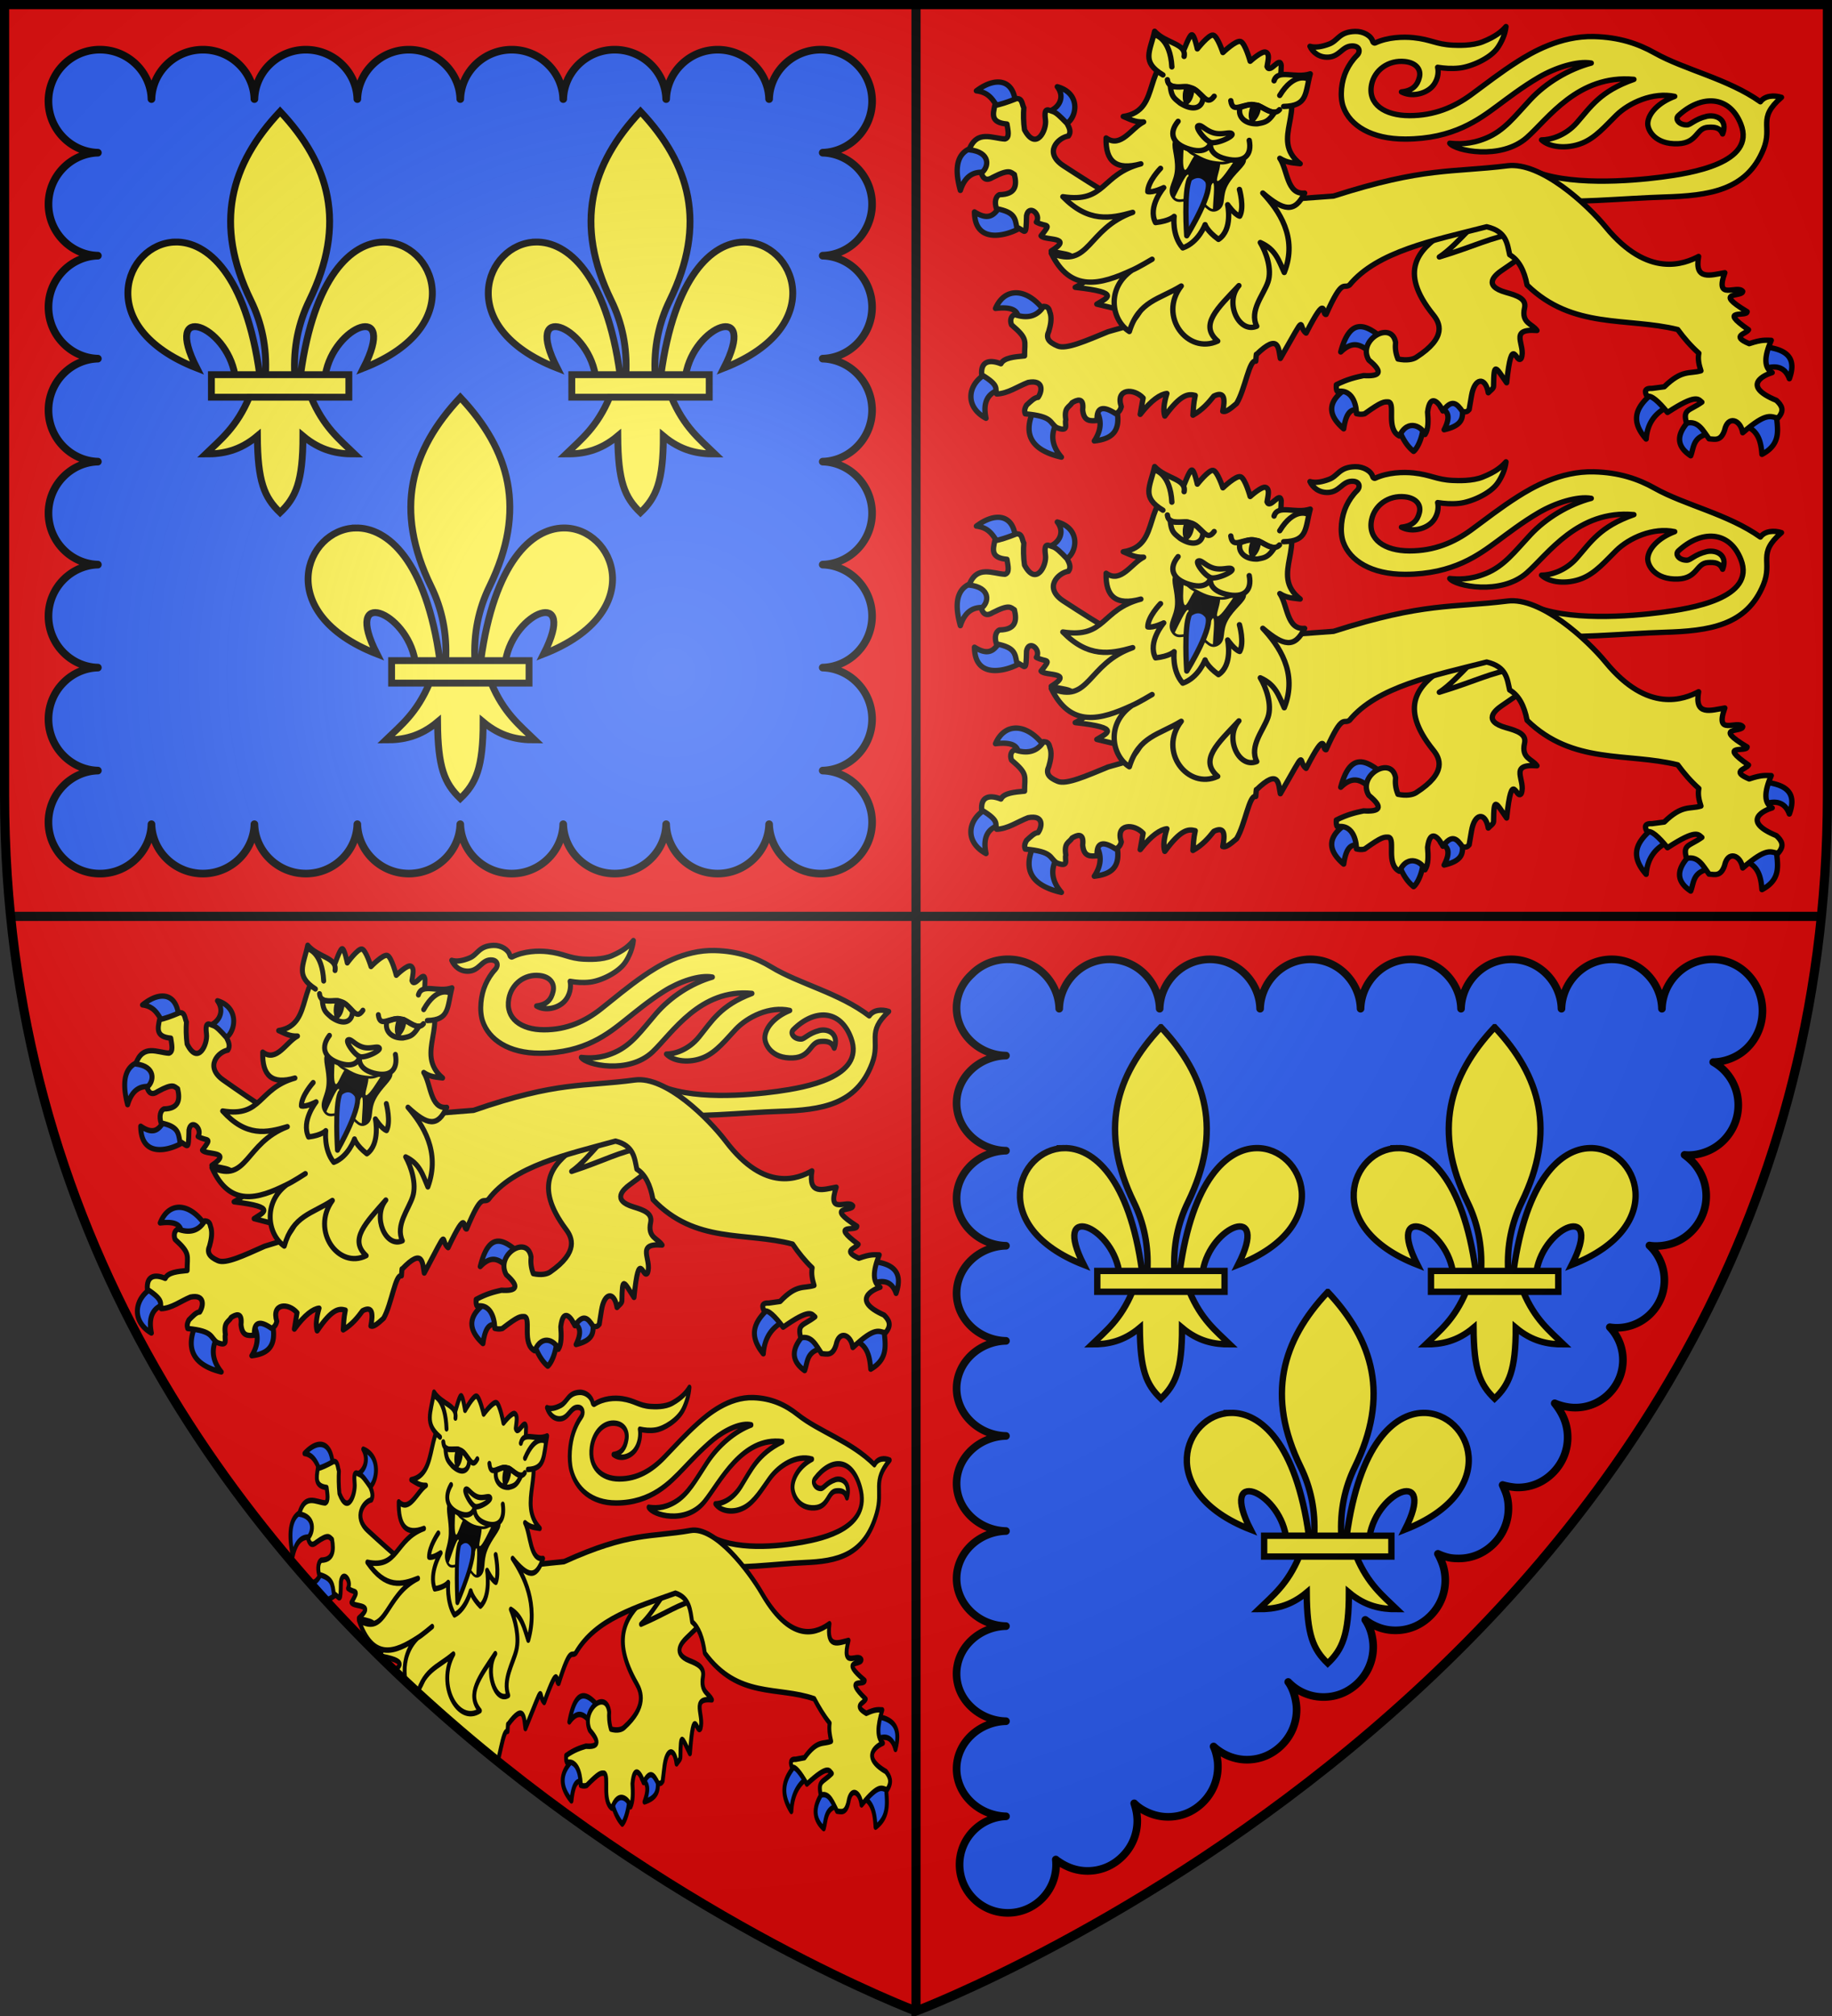 <svg xmlns="http://www.w3.org/2000/svg" xmlns:xlink="http://www.w3.org/1999/xlink" width="600" height="660"><rect width="100%" height="100%" fill="#333333" stroke="none"/><clipPath id="a"><path d="M300 658.397S1.5 545.98 1.5 260.277V1.5h597v258.778c0 285.7-298.5 398.12-298.5 398.12z"/></clipPath><radialGradient id="g" cx="-80" cy="-80.05" r="405" gradientUnits="userSpaceOnUse"><stop offset="0" stop-color="#fff" stop-opacity=".31"/><stop offset=".19" stop-color="#fff" stop-opacity=".25"/><stop offset=".6" stop-color="#6b6b6b" stop-opacity=".125"/><stop offset="1" stop-opacity=".125"/></radialGradient><path fill="#2b5df2" fill-rule="evenodd" d="M1.5 1.5v258.777c0 13.635.684 26.871 1.979 39.723H300V1.5zM300 300v358.397S570.686 556.449 596.522 300z"/><path fill="#e20909" d="M300 1.5V300l296.522-.002a396 396 0 0 0 1.978-39.72V1.5zm0 298.5H3.479C29.313 556.45 300 658.397 300 658.397z"/><g clip-path="url(#a)"><g id="b" stroke-width=".982"><g stroke="#000" stroke-linecap="round" stroke-linejoin="round" stroke-width="1.718"><path fill="#2b5df2" stroke-width="1.751" d="M326.648 26.858c-2 .06-4.366 1.01-6.867 2.88 4.944.587 5.801 4.073 7.86 6.604 4.124-.988 5.365-1.259 4.914-2.48-.251-4.725-2.573-7.102-5.907-7.004m19.621 1.532c2.847 3.694.146 7.416-3.199 8.153.232 1.426 5.335 7.03 5.32 4.318 3.975-1.034 6.388-10.112-2.12-12.471m-25.588 19.578a4.2 4.2 0 0 0-.995.075c-5.54 1.076-7.642 5.472-5.16 14.29 1.615-5.024 4.697-6.426 8.6-5.803 3.66.584 2.305-8.332-2.445-8.562m8.293 18.093c-.658-.04-1.13.343-1.224 1.281-1.8 2.205-3.246 5.421-8.601 2.036.089 11.797 12.751 6.975 15.588 4.816-.15-4.103-3.791-8.016-5.763-8.133zM577.9 113.55c-.327 2.446-1.411 5.033 0 7.156 3.7-1.191 6.659-.671 8.134 3.28 2.705-7.331-1.57-9.697-8.134-10.436m-36.411 14.953c-4.907 4.082-8.264 8.54-2.357 15.235.384-5.152 2.936-8.646 7.374-10.698zm40.212 6.452c-5.104-3.981-7.427.69-10.034 4.476 4.322 1.625 5.068 5.35 5.397 9.32 6.858-3.643 4.897-8.872 4.637-13.796m-27.974 2.237c-4.447 4.45-5.269 8.54 0 12.028 1.133-2.908.62-6.517 6.69-7.323-.854-3.488-2.123-6.396-6.69-4.705m-221.11-41.326c-2.731.054-5.142 1.752-6.578 5.11 5.865-.674 7.35.93 7.494 3.233 3.815 4.642 6.101.47 8.646-2.21-2.963-4.142-6.468-6.194-9.562-6.133m-9.07 26.184c-6.494 3.141-8.057 10.885-.619 14.894-1.125-5.268.573-8.247 4.548-9.383.792-3.337-.557-5.146-3.928-5.511m42.106 11.69c-2.833-2.682-5.99-6.92-6.746.386 1.827 2.994 2.065 6.32-.514 10.237 5.232-.612 9.074-2.672 7.26-10.622m-26.973.24c-3.87 8.132-1.008 13.407 8.94 15.68-3.562-4.147-3.458-7.989-1.302-11.66-2.311-2.066-3.527-7.53-7.638-4.02m106.727-27.043c-2.49.053-4.678 2.229-6.307 8.294 4.374-4.236 6.968-1.868 9.676.079-.332-.167 4.728-3.438 3.762-4.767-2.498-2.045-4.933-3.652-7.13-3.606m-2.877 19.334c-.397.034-.823.256-1.28.724-6.724 4.393-6.492 8.865-1.182 13.393 1.031-7.056 3.485-6.473 5.913-6.03.623.71-.672-8.322-3.45-8.087m34.602 4.843c-2.457.04-6.332 1.814-5.028 2.507 1.897 1.01 3.208 2.51.86 7.075 7.577-1.728 5.735-5.208 6.02-8.293.088-.964-.735-1.306-1.852-1.289m-15.221 6.012c-2.374-.04-4.682.794-3.89 3.038 1.697 4.664 3.688 6.581 4.945 7.61.963-.734 2.818-3.774 3.225-8.446.532-1.249-1.907-2.162-4.28-2.202"/><path fill="#fcef3c" stroke-width="1.751" d="m376.136 102.278 7.301-25.855-4.535-5.041c-9.257-3.415-19.346-9.794-30.531-17.055-6.807-4.419-1.777-9.299 1.549-9.805.94-1.268.378-2.584-.443-4.082-2.256-2.357-3.569-3.595-4.646-3.93-1.35-.382-3.058-1.856-2.433 2.748.481 3.254-3.02 10.423-6.859 3.24-.368-2.496-.398-5.221-.221-7.192-.636-1.186-.468-3.206-2.434-3.013-3.126 1.24-5.427 1.951-7.08 2.252-.645 2.957-1.339 5.587 3.983 6.058.317 2.076.993 4.446-.664 4.899-4.007-.16-9.182-3.14-11.726 3.529 7.201.756 6.549 5.774 3.983 7.61q.995 3.175 3.76 1.413c5.605-2.868 5.839-1.616 7.08-.923.916 3.682.371 6.512-4.867 6.603-1.244.504-1.755 2.423-.995 4.578 6.013 1.154 6.074 3.152 6.637 6.072 2.89 1.203 3.036 3.57 3.208-3.773.748-3.902 4.916-.387 3.208 2.1 3.263 1.789 5.23-.063 1.548 4.485 1.061 1.647 11.015.19 3.319 4.974 3.427 1.242 11.56.546 4.093 6.276 1.695 1.75 13.902.544 3.76 5.623 15.787 1.753 9.968 3.637 7.08 5.503l10.399 2.5zM502.438 79.568l-14.08-18.286-2.816 4.645c.096 3.211-4.808 5.615-13.219 10.587-7.392 5.158-14.647 12.036-2.894 26.581 2.085 2.58 4.661 7.32-5.632 13.913-1.074.689-3.135 1.104-5.944.53-.876-2.165-.941-3.873-.782-5.454-1.338-7.38-12.704-.707-8.761 5.802 5.001 4.11 3.48 5.39-1.72 5.076-2.63.57-5.27 1.156-8.918 2.988-.045.883-.053 1.726.313 2.182 5.683-.875 6.299 5.802 6.258 7.292.763.147 1.492.33 2.66.06 5.795-4.155 6.383-3.966 7.912-3.897 2.294.75-1.02 8.804 3.507 11.157 2.856-6.05 7.685-2.756 8.376-.484 1.161-1.737 1.092-4.485.854-7.373.838-6.46 3.758-3.003 5.006-.339 2.94-3.968 4.505-2.615 6.468.235 1.399.148 1.548-.071 2.136-.705l.782-4.572c1.015-5.928 4.55-6.27 5.485-.911.747-.837 1.72-1.332 1.732-2.172.113-8.23.611-6.322 4.28-1.113 1.772-16.868 3.185-5.568 4.773-7.99 1.742-4.26-4.487-9.844 5.162-9.118-1.55-2.28-5.204-2.364-4.067-7.371.69-3.039-2.409-4.063-6.101-5.104-7.795-2.198-3.46-5.746-1.408-7.155l6.731-4.623z"/><path fill="#fcef3c" stroke-width="1.751" d="M485.62 13.676c-3.433 1.385-8.226 1.183-9.887 1.106-5.327-.247-7.084-1.848-12.777-2.446-3.41-.358-8.449-.193-12.582 1.729-.317.147-.713-.185-.785-.477-.466-1.881-3.11-3.374-5.764-3.302-5.308.145-5.526 2.999-8.523 4.135-2.299.871-4.519 1.278-6.273.74.862 1.885 2.959 3.721 6.01 3.553 3.7-.203 4.536-3.56 7.68-3.663 2.668-.087 2.868 1.916 1.754 3.023-1.58 1.574-2.683 3.275-3.51 4.993-1.648 3.423-2.274 8.47-1.001 11.985 2.17 5.994 9.148 10.5 20.278 10.478 15.827-.033 24.206-6.485 30.216-10.904 3.017-2.218 8.055-6.13 13.578-9.348 5.331-3.108 12.566-5.447 17.121-4.629-7.32 1.949-14.763 6.4-19.917 11.923-5.183 5.554-8.558 10.198-14.601 12.677-5.224 2.144-9.267 1.889-11.835 1.642 1.687 2.45 16.709 5.649 25.216-1.821 6.855-6.019 16.783-20.786 35.107-19.086-11.118 3.9-14.137 9.01-18.734 14.232-3.787 4.302-8.72 5.582-11.519 5.58 2.468 2.405 8.231 3.102 13.277 1.075 4.476-1.797 7.705-5.717 11.205-9.14 4.176-4.085 12.016-7.683 19.137-6.177-5.445 2.042-8.657 5.67-8.827 8.752-.126 2.301 2.383 7.059 9.924 6.75 6.41-.263 5.872-5.157 9.786-5.384 2.255-.131 3.91.05 4.802 2.194 1.862-4.895-2.371-6.456-5.247-5.769-3.957.946-5.16 2.784-6.457 2.798-2.576.027-4.01-1.905-2.76-3.06 7.37-6.805 16.64-6.778 20.426 2.786 5.066 12.796-16.482 16.127-26.024 17.36-10.21 1.32-31.18 3.006-42.828-2.481L490.71 67.64c-6.196 2.283-12.645 12.144-19.317 16.49 11.915-3.614 16.848-6.473 25.427-7.822l10.342-11.052c4.186 1.612 25.689-.394 37.799-.747 14.755-.43 27.11-2.14 32.583-15.613 3.135-7.715-2.223-10.003 5.913-17.027-2.482-.777-5.462-.561-6.91 1.459-10.669-7.562-24.765-10.44-34.634-15.995-5.443-3.063-11.716-5.166-19.908-5.367-11.055-.272-20.433 5.289-24.895 8.124-5.722 3.636-10.443 7.357-15.247 10.88-5.591 4.101-12.094 6.893-20.244 6.888-8.13-.006-13.672-3.739-12.42-10.12.946-4.816 5.532-8.154 10.897-7.59 3.64.381 5.384 2.53 4.784 5.102-.63 2.701-2.243 4.45-5.89 4.84 3.219 1.719 7.448.709 9.692-1.345 2.186-2.001 2.614-4.976 2.163-6.714 2.23.347 4.552.535 7.122.25 3.86-.428 10.055-3.143 12.462-6.551 1.302-1.844 2.557-4.505 2.804-7.033-1.549 1.733-3.381 3.27-7.614 4.979z"/><path fill="#fcef3c" stroke-width="1.751" d="M411.502 116.062c7.537-7.325 7.188-1.685 7.828 1.29 9.302-16.192 5.398-10.506 8.437-8.302 7.122-13.868 5.065-5.757 6.538-6.1 5.504-12.325 5.687-8.187 7.677-9.643 9.03-10.987 27.505-14.618 44.926-19.07 6.5 1.532 6.695 5.47 7.526 9.165 2.945 1.699 4.783 5.1 5.701 9.917 14.945 14.59 32.772 10.479 49.335 14.569 2.034 2.771 4.276 5.397 6.917 7.74-.397 2.07.084 3.93.685 5.761-3.701 1.103-6.113-.532-12.01 5.234l-3.954.525c-2.573-.113-2.521 1.071-1.672 2.649 1.353-.527 3.717 1.566 6.69 5.237 9.589-6.276 10.063-4.295 11.25-3.379-4.188 2.975-6.327 2.183-5.017 6.882 3.885-.913 5.417 2.502 7.373 5.136 1.853.077 3.821.925 5.093-2.85 1.04-4.897 5.223-3.51 5.93.85 8.16-7.092 9.164-5.083 11.554-4.837 2.311-2.51 1.16-4.202-.532-5.766-11.946-4.92-3.539-8.474-1.368-9.085-2.698-1.557-2.673-5.175-.304-10.57-1.748-.013-2.964-.332-7.222 1.1-6.169-2.582-.964-3.18-.228-4.559-10.329-7.162-.423-4.008-.456-5.92-11.519-6.907-1.51-4.637-1.444-6.647-1.79-2.33-9.298 3.349-5.854-6.105-4.593.749-10.035 2.735-8.59-5.32-4.595 2.385-16.5 7.302-30.406-9.626-6.075-7.395-21.243-21.42-32.155-20.067-18.209 2.258-27.158.367-57.012 9.92l-47.283 3.473-11.326 1.403c.245 21.041-2.446 34.175-9.81 37.96-.364.188-5.034 1.417-5.407 1.57-7.267 2.986-13.693 5.854-16.501 4.696-3.144-1.297-3.913-2.726-2.92-4.846.56-1.921.981-3.84.532-5.746-.454-.957-.192-2.295-2.226-2.41-2.28 3.51-5.562 4.005-9.436 2.717-1.018.25-1.769 1.567-1.074 3.34 5.52 4.678 4.25 5.076 4.264 10.169-3.395.304-6.781.614-7.738 2.57-3.894-1.545-6.669-.694-6.303 3.604 6.18 3.72 4.15 4.505 4.928 6.293 3.687-.139 6.874-2.495 10.3-3.789 5.267-.975 4.565 3.03 3.22 4.901-1.173-.006-2.475 1.391-3.755 2.537-.845 1.478-.644 2.172-.416 2.845 9.2.82 7.818 2.898 10.297 4.516 4.308 1.715 2.44-1.337 2.989-2.524-.701-4.22 1.164-4.09 2.05-5.62 1.474-.895 3.978-2.047 3.458 2.331.385 3.905 2.577 3.65 4.729 3.488-.249-4.56 2.041-4.843 6.026-2.271.85-.273 1.55-.877 1.894-2.265-1.989-6.032 4.144-6.115 7.15-2.832l-.955 5.36c3.698-4.757 6.69-6.631 8.745-6.844-.951 3.1-1.286 5.662-.685 7.41 5.33-7.308 7.77-7.353 9.963-6.774-.615 2.849-.595 4.496-.752 6.475 3.159-1.8 5.06-4.017 6.856-6.27 3.573-1.73 3.708 1.022 2.906 4.997.886.349 2.235-.575 4.521-2.55 2.838-4.603 4.149-14.568 6.293-13.851.217-3.121.23-2.192.23-2.192z"/></g><path fill="#fcef3c" stroke="#000" stroke-linecap="round" stroke-linejoin="round" stroke-width="1.751" d="M369.872 108.537c3.105-10.077 9.747-10.45 17-14.908-7.69 9.87 2.148 22.604 11.947 18.034-6.14-5.285-.114-10.684 6.938-18.163-4.78 5.487-.054 15.785 5.843 13.3-2.509-5.088 2.2-10.2 3.655-14.436 1.454-4.23-.647-9.928-2.494-12.967 5.04 2.25 5.967 5.755 7.845 9.81 4.577-11.564-1.88-20.447-7.034-26.017 6.835 5.833 10.437 6.649 13.717.02-5.887.587-5.528-7.602-8.14-11.39 2.449 1.567 4.528 1.482 6.679 1.784-10.332-8.092 3.125-18.146-6.383-27.462-.022-.188.193-4.514.17-4.699-.408-3.385-3.642 2.953-4.642.366.418-2.494.863-4.026-.344-4.71s-5.183 2.96-5.183 2.96-1.642-5.999-3.152-6.479-5.779 3.629-5.779 3.629-1.82-5.523-3.232-5.725-5.145 4.523-5.145 4.523-1.006-4.8-1.845-4.63c-.839.168-2.558 5.295-2.917 5.686-14.12 2.803-6.335 19.108-19.5 21.067 2.024.813 3.803 1.928 6.68 1.783-4.058 2.007-7.413 8.715-12.29 5.253-.234 7.61 3.215 10.71 11.385 8.47-13.122 3.423-11.438 12.928-25.554 10.762 8.33 8.514 15.521 7.204 22.878 5.126-15.09 5.35-13.97 18.664-26.682 13.357 6.317 13.065 16.232 10.288 26.463 5.566 2.203-.941 6.569-3.573 6.569-3.573s-4.717 2.836-6.569 3.573c-8.535 5.924-6.764 16.338-.884 20.09z"/><path stroke="#000" stroke-linecap="round" stroke-linejoin="round" stroke-width="1.751" d="M385.702 45.923c.96.033 1.735 3.248 4.89 4.934 3.605 1.927 4.974 2.656 9.13 2.962 4.158.307 7.058-3.303 7.474-1.713s-3.616 4.074-5.806 8.085-.547 6.738-2.934 7.965-3.145-2.066-6.65-3.066-5.83 1.476-7.365-.958 1.03-4.273 1.243-8.78-1.614-8.096-.39-9.215c.154-.14.271-.218.408-.214z"/><path fill="#fcef3c" fill-rule="evenodd" d="M387.67 48.258c-.152 2.724-.451 6.434.307 7.258.626.68 1.785-2.538 3.105-4.39-.184-.097-.314-.182-.51-.286-1.339-.716-2.224-1.676-2.901-2.582zm16.481 4.551c-1.207.573-2.702 1.152-4.434 1.025-.039-.004-.061-.024-.099-.027-.14 2.274-1.727 5.691-.719 5.429 1.14-.297 3.578-4.038 5.253-6.427zM389.1 57.171c-.807-.128-2.975 4.744-4.337 7.423 1.128 1.211 2.67.434 4.686.298-.403-2.866-.14-7.445-.224-7.587-.045-.075-.063-.124-.126-.134zm8.253 2.755c-.042-.034-.107-.012-.161.008-.27.099-1.966 4.04-3.466 6.05 1.506.998 2.365 2.308 3.517 2.444.045-2.338.713-8.013.11-8.502"/><path fill="#fcef3c" stroke="#000" stroke-linecap="round" stroke-linejoin="round" stroke-width="1.751" d="M420.406 34.85c7.95-.171 6.975-4.29 8.718-10.684-4.96 1.644-10.607-1.71-11.857 2.289m-29.457-7.983c.804-4.279-5.95-4.167-9.654-8.235-1.519 6.71-4.417 10.006 2.717 14.29m4.963 15.198c-3.062 3.707-2.173 7.403 3.877 9.155s6.806-2.165 6.806-2.165-1.169 3.807 4.945 5.303 8.62-1.295 7.673-6.071"/><path fill="#fcef3c" stroke="#000" stroke-linecap="round" stroke-linejoin="round" stroke-width="1.751" d="M392.419 41.18c1.057-.49 2.285 1.508 5.053 2.323s5.396-.53 5.998.34c.606.878-4.954 3.302-6.822 2.8-1.937-.519-5.305-4.963-4.23-5.463zM383.262 27.875c.359 3.833 1.23 4.217 3.233 5.881 4.76 3.03 7.518 1.181 7.459-1.886-1.857-1.931-2.26-2.49-3.383-2.945-.316-.128-.223 3.35-1.996 4.502-.34-.621-.755-3.155.5-4.992-1.094-.319-4.027.585-5.813-.56zm26.427 6.337c-.796.047-1.615.353-3.511.923-.929 2.804 1.306 5.55 5.647 5.385 2.531-.454 3.562-.632 5.668-3.808-2.098.108-4.332-1.871-5.438-2.14.24 2.236-1.31 4.243-1.897 4.616-1.013-1.896.692-4.89.356-4.937a4 4 0 0 0-.825-.039z"/><path fill="none" stroke="#000" stroke-linecap="round" stroke-linejoin="round" stroke-width="1.751" d="M428.227 25.782s-4.438-2.216-9.098 5.466m-.08 4.651c-1.974 2.35-5.245-1.021-7.674-1.527-4.306-.898-7.642 3.156-8.27-1.408m-5.447-1.455c-2.684 3.68-3.682-1.632-7.896-2.908-2.39-.724-7.102 1.079-7.43-2.506m-2.244 29.023s-4.214 4.31-4.17 7.629c1.827.37 5.215-1.325 5.215-1.325s-5.393 6.239-2.68 11.452c4.666-.526 6.09-2.036 6.09-2.036s-.838 6.155 2.833 10.325c5.162-1.811 7.307-7.618 7.307-7.618s.54 2.035 4.378 4.831c4.811-3.204 3.008-11.364 3.008-11.364s2.173 3.18 3.944 3.77c1.591-2.882-.083-8.763-.083-8.763m-22.133-40.116c-.505-9.394-5.426-10.419-5.426-10.419"/><path fill="#2b5df2" stroke="#000" stroke-linecap="round" stroke-linejoin="round" stroke-width="1.751" d="M395.304 58.92c2.722 3.137-6.632 18.263-6.632 18.263s-1.039-14.512.934-18.654c0 0 2.975-2.746 5.698.391"/><path stroke="#000" stroke-linecap="round" stroke-linejoin="round" stroke-width="1.751" d="m410.784 34.443 1.271.129c.206 1.42-1.244 3.435-1.896 4.616-.312-1.16-.018-3.032.625-4.745m-21.953-5.364 1.271.129c.206 1.42-.874 3.038-1.527 4.219-.312-1.16-.387-2.634.256-4.348"/></g><use xlink:href="#b" width="100%" height="100%" transform="translate(0 142.5)"/><use xlink:href="#b" width="100%" height="100%" stroke-width="1.037" transform="matrix(.927 0 0 1.002 -249.773 299.192)"/><use xlink:href="#b" width="100%" height="100%" stroke-width="1.156" transform="matrix(.727 0 0 1.028 -132.772 445.255)"/></g><path fill="#e20909" d="M300 1.5V300l-296.521-.002a396 396 0 0 1-1.979-39.72V1.5zm0 298.5h296.522C570.686 556.45 300 658.397 300 658.397zM268.76 16.26a16.95 16.95 0 0 0-11.951 4.935c-3.11 3.084-4.816 7.16-4.916 11.239-.1-4.079-1.808-8.155-4.918-11.239-6.623-6.565-17.259-6.565-23.881 0-3.11 3.084-4.816 7.16-4.916 11.239-.1-4.079-1.806-8.155-4.916-11.239-6.623-6.565-17.259-6.565-23.881 0-3.11 3.084-4.816 7.16-4.916 11.239-.1-4.079-1.808-8.155-4.918-11.239-6.623-6.565-17.259-6.565-23.881 0-3.11 3.084-4.816 7.16-4.916 11.239-.1-4.079-1.806-8.155-4.916-11.239-6.623-6.565-17.259-6.565-23.881 0-3.11 3.084-4.818 7.16-4.918 11.239-.1-4.079-1.806-8.155-4.916-11.239-6.622-6.565-17.259-6.565-23.88 0-3.111 3.084-4.817 7.16-4.917 11.239-.1-4.079-1.805-8.155-4.916-11.239-6.622-6.565-17.258-6.565-23.88 0-3.111 3.084-4.818 7.16-4.919 11.239-.1-4.079-1.805-8.155-4.916-11.239-6.622-6.565-17.287-6.593-23.88 0s-6.566 17.257 0 23.88c3.083 3.11 7.161 4.817 11.24 4.917-4.079.1-8.157 1.806-11.24 4.916-6.566 6.623-6.566 17.259 0 23.881 3.083 3.11 7.161 4.816 11.24 4.916-4.079.1-8.157 1.808-11.24 4.918-6.566 6.622-6.566 17.257 0 23.879 3.083 3.11 7.161 4.818 11.24 4.918-4.079.1-8.157 1.805-11.24 4.916-6.566 6.622-6.566 17.258 0 23.88 3.083 3.111 7.161 4.817 11.24 4.917-4.079.1-8.157 1.807-11.24 4.918-6.566 6.622-6.566 17.256 0 23.879 3.083 3.11 7.161 4.817 11.24 4.918-4.079.1-8.157 1.805-11.24 4.916-6.566 6.622-6.566 17.258 0 23.88 3.083 3.111 7.161 4.816 11.24 4.917-4.079.1-8.157 1.807-11.24 4.918-6.566 6.622-6.566 17.258 0 23.88 3.083 3.111 7.161 4.816 11.24 4.917-4.079.1-8.157 1.805-11.24 4.916-6.566 6.622-6.594 17.287 0 23.88s17.258 6.565 23.88 0c3.11-3.083 4.816-7.162 4.916-11.24.1 4.078 1.808 8.157 4.918 11.24 6.623 6.565 17.259 6.565 23.881 0 3.11-3.083 4.816-7.162 4.916-11.24.1 4.078 1.806 8.157 4.916 11.24 6.622 6.565 17.259 6.565 23.881 0 3.11-3.083 4.816-7.162 4.916-11.24.1 4.078 1.807 8.157 4.918 11.24 6.622 6.565 17.258 6.565 23.88 0 3.111-3.083 4.817-7.162 4.917-11.24.1 4.078 1.805 8.157 4.916 11.24 6.622 6.565 17.258 6.565 23.88 0 3.111-3.083 4.818-7.162 4.919-11.24.1 4.078 1.805 8.157 4.916 11.24 6.622 6.565 17.258 6.565 23.88 0 3.111-3.083 4.816-7.162 4.917-11.24.1 4.078 1.805 8.157 4.916 11.24 6.622 6.565 17.258 6.565 23.88 0 3.111-3.083 4.818-7.162 4.919-11.24.1 4.078 1.805 8.157 4.916 11.24 6.622 6.565 17.287 6.594 23.88 0s6.565-17.258 0-23.88c-3.083-3.11-7.162-4.816-11.24-4.916 4.078-.1 8.157-1.806 11.24-4.916 6.565-6.623 6.565-17.259 0-23.881-3.083-3.11-7.162-4.818-11.24-4.918 4.078-.1 8.157-1.806 11.24-4.916 6.565-6.623 6.565-17.259 0-23.881-3.083-3.11-7.162-4.816-11.24-4.916 4.078-.1 8.157-1.808 11.24-4.918 6.565-6.623 6.565-17.257 0-23.88-3.083-3.11-7.162-4.817-11.24-4.917 4.078-.1 8.157-1.806 11.24-4.916 6.565-6.623 6.565-17.259 0-23.881-3.083-3.11-7.162-4.816-11.24-4.916 4.078-.1 8.157-1.807 11.24-4.918 6.565-6.622 6.565-17.256 0-23.879-3.083-3.11-7.162-4.817-11.24-4.918 4.078-.1 8.157-1.805 11.24-4.916 6.565-6.622 6.565-17.258 0-23.88-3.083-3.111-7.162-4.816-11.24-4.917 4.078-.1 8.157-1.807 11.24-4.918 6.565-6.622 6.594-17.285 0-23.879a16.8 16.8 0 0 0-11.93-4.935m291.998 297.805c-4.214.004-8.431 1.653-11.662 4.935-3.036 3.084-4.701 7.16-4.8 11.238-.097-4.078-1.76-8.154-4.796-11.238-6.462-6.565-16.84-6.565-23.303 0-3.035 3.084-4.7 7.16-4.799 11.238-.097-4.078-1.761-8.154-4.796-11.238-6.463-6.565-16.843-6.565-23.305 0-3.035 3.084-4.7 7.16-4.797 11.238-.098-4.078-1.764-8.154-4.799-11.238-6.462-6.565-16.84-6.565-23.303 0-3.035 3.084-4.699 7.16-4.796 11.238-.098-4.078-1.764-8.154-4.8-11.238-6.462-6.565-16.84-6.565-23.302 0-3.035 3.084-4.7 7.16-4.799 11.238-.098-4.078-1.761-8.154-4.797-11.238-6.462-6.565-16.84-6.565-23.302 0-3.036 3.084-4.701 7.16-4.8 11.238-.097-4.078-1.76-8.154-4.796-11.238-6.462-6.565-16.842-6.565-23.305 0-3.035 3.084-4.699 7.16-4.797 11.238-.098-4.078-1.763-8.154-4.798-11.238-6.463-6.565-17.447-6.594-23.881 0-6.594 6.088-6.565 15.934 0 22.049 3.083 2.872 7.162 4.446 11.24 4.539-4.078.093-8.157 1.669-11.24 4.541-6.565 6.115-6.565 15.934 0 22.049 3.083 2.872 7.162 4.446 11.24 4.539-4.078.093-8.157 1.669-11.24 4.54-6.565 6.116-6.565 15.935 0 22.05 3.083 2.872 7.162 4.446 11.24 4.539-4.078.092-8.157 1.669-11.24 4.54-6.565 6.115-6.565 15.935 0 22.05 3.083 2.872 7.162 4.446 11.24 4.539-4.078.092-8.157 1.669-11.24 4.54-6.565 6.115-6.565 15.935 0 22.05 3.083 2.872 7.162 4.446 11.24 4.539-4.078.092-8.157 1.669-11.24 4.54-6.565 6.115-6.565 15.935 0 22.05 3.083 2.871 7.162 4.446 11.24 4.539-4.078.092-8.157 1.669-11.24 4.54-6.565 6.115-6.565 15.935 0 22.05 3.083 2.871 7.162 4.446 11.24 4.538-4.078.093-8.157 1.67-11.24 4.541-6.565 6.115-6.594 15.961 0 22.05 3.083 2.871 7.162 4.446 11.24 4.538-4.078.093-8.157 1.67-11.24 4.541-6.565 6.115-6.565 15.935 0 22.05 3.083 2.871 7.16 4.447 11.256 4.554-8.477.325-15.208 7.294-15.213 15.793-.005 8.73 7.077 15.809 15.808 15.808s15.808-7.078 15.807-15.808q0-.83-.09-1.654c.383.35.84.62 1.287.916 2.712 1.79 5.8 2.816 9.098 2.816 4.398 0 8.397-1.712 11.496-4.83s4.797-7.241 4.797-11.567a16 16 0 0 0-.1-1.71c-.14-1.405-.498-2.716-.898-4.024 1 1.006 2.113 1.784 3.299 2.414 2.413 1.282 4.997 2.012 7.797 2.012 4.398 0 8.397-1.71 11.496-4.828s4.797-7.243 4.797-11.569c0-.603-.018-1.303-.1-1.91-.218-1.607-.6-3.22-1.299-4.728a16.9 16.9 0 0 0 3.998 2.715 15.9 15.9 0 0 0 6.899 1.61c4.398 0 8.395-1.71 11.494-4.83 3.099-3.118 4.799-7.24 4.799-11.566 0-1.005-.111-1.91-.3-2.918-.411-2.21-1.199-4.426-2.448-6.136 1.649 1.71 3.455 2.9 5.447 3.722a16.1 16.1 0 0 0 6.098 1.207c4.398 0 8.397-1.71 11.496-4.828 3.098-3.118 4.798-7.243 4.798-11.568 0-1.408-.196-2.717-.5-4.023-.396-1.711-1.1-3.32-2.1-4.829 1.4 1.107 2.993 1.927 4.599 2.514 1.693.62 3.499.906 5.298.906 4.399 0 8.398-1.71 11.496-4.828 3.1-3.118 4.797-7.243 4.797-11.568 0-1.81-.292-3.624-.898-5.332a23.5 23.5 0 0 0-1.5-3.32c1.1.503 2.292.944 3.5 1.209 1.092.239 2.197.3 3.297.3 4.398 0 8.397-1.71 11.496-4.828s4.799-7.243 4.799-11.568c0-1.911-.283-3.73-1-5.533-.283-.711-.599-1.407-.899-2.112.7.202 1.406.361 2.2.502.907.162 1.899.303 2.798.303 4.399 0 8.398-1.71 11.496-4.828s4.797-7.243 4.797-11.568c0-2.616-.6-5.03-1.699-7.243-.7-1.408-1.499-2.615-2.54-3.918 1.963.811 4.032 1.322 6.142 1.405 8.605.336 15.854-6.366 16.19-14.967a15.58 15.58 0 0 0-4.28-11.344c.554.089 1.113.154 1.674.176 8.606.341 15.854-6.367 16.19-14.969a15.6 15.6 0 0 0-4.887-11.945c1.299.21 2.384.197 3.6.098 3.896-.319 7.397-1.912 10.196-4.729 3.1-3.118 4.8-7.243 4.8-11.568 0-3.923-1.424-7.625-3.9-10.563-.943-1.12-2.145-2.12-3.198-2.916 1.404.159 2.923.05 4.197-.201 3.194-.63 6.199-2.113 8.598-4.527 3.099-3.119 4.798-7.243 4.798-11.569s-1.688-8.463-4.85-11.568c-1.036-1.019-2.147-1.81-3.347-2.514 1.4 0 2.79-.232 4.098-.603 2.59-.736 5.12-2.091 7.197-4.225 6.428-6.601 6.434-17.287 0-23.88-3.217-3.298-7.427-4.94-11.64-4.936z"/><path d="M281.776 568.031c-3.084-2.872-7.163-4.448-11.24-4.54 4.077-.093 8.156-1.668 11.24-4.54 6.593-6.088 6.564-15.934 0-22.049-3.084-2.872-7.163-4.448-11.24-4.54 4.077-.093 8.156-1.668 11.24-4.54 6.564-6.114 6.564-15.934 0-22.048-3.084-2.872-7.163-4.449-11.24-4.541 4.077-.093 8.156-1.668 11.24-4.54 6.564-6.114 6.564-15.934 0-22.048-3.084-2.872-7.163-4.449-11.24-4.541 4.077-.093 8.156-1.667 11.24-4.54 6.564-6.114 6.564-15.934 0-22.048-3.084-2.872-7.163-4.449-11.24-4.541 4.077-.093 8.156-1.667 11.24-4.54 6.564-6.114 6.564-15.934 0-22.048-3.084-2.872-7.163-4.449-11.24-4.541 4.077-.093 8.156-1.667 11.24-4.54 6.564-6.114 6.564-15.933 0-22.048-3.084-2.872-7.163-4.448-11.24-4.541 4.077-.093 8.156-1.667 11.24-4.54 6.564-6.114 6.564-15.933 0-22.048-3.084-2.872-7.163-4.448-11.24-4.54 4.077-.094 8.156-1.668 11.24-4.54 6.564-6.115 6.593-15.96 0-22.049-6.435-6.594-17.42-6.565-23.881 0-3.036 3.084-4.701 7.16-4.8 11.238-.097-4.078-1.76-8.154-4.796-11.238-6.462-6.565-16.843-6.565-23.305 0-3.035 3.084-4.699 7.16-4.797 11.238-.098-4.078-1.763-8.154-4.799-11.238-6.462-6.565-16.84-6.565-23.302 0-3.036 3.084-4.7 7.16-4.797 11.238-.098-4.078-1.764-8.154-4.799-11.238-6.462-6.565-16.84-6.565-23.303 0-3.035 3.084-4.7 7.16-4.798 11.238-.098-4.078-1.762-8.154-4.797-11.238-6.463-6.565-16.84-6.565-23.303 0-3.035 3.084-4.701 7.16-4.799 11.238-.098-4.078-1.761-8.154-4.797-11.238-6.462-6.565-16.842-6.565-23.304 0-3.036 3.084-4.7 7.16-4.797 11.238-.098-4.078-1.764-8.154-4.8-11.238-6.461-6.565-16.84-6.565-23.302 0-3.035 3.084-4.699 7.16-4.797 11.238-.098-4.078-1.763-8.154-4.799-11.238-3.23-3.282-7.448-4.932-11.662-4.935-4.213-.004-8.423 1.638-11.64 4.935-6.435 6.594-6.428 17.28 0 23.881 2.077 2.134 4.607 3.49 7.197 4.225 1.309.371 2.698.603 4.098.603-1.2.704-2.31 1.495-3.348 2.514-3.161 3.105-4.85 7.243-4.85 11.568s1.7 8.45 4.8 11.569c2.398 2.414 5.403 3.897 8.597 4.527 1.274.251 2.793.36 4.197.201-1.053.795-2.255 1.796-3.199 2.916-2.475 2.938-3.898 6.64-3.898 10.563 0 4.325 1.7 8.45 4.798 11.568 2.8 2.817 6.3 4.41 10.198 4.729 1.214.099 2.3.113 3.6-.098a15.6 15.6 0 0 0-4.887 11.945c.332 8.602 7.583 15.31 16.19 14.97a14 14 0 0 0 1.673-.177 15.58 15.58 0 0 0-4.28 11.344c.336 8.601 7.585 15.303 16.19 14.967 2.11-.083 4.179-.594 6.143-1.404-1.042 1.302-1.842 2.51-2.541 3.918a16.1 16.1 0 0 0-1.7 7.242c0 4.325 1.699 8.45 4.797 11.568s7.098 4.828 11.497 4.828c.9 0 1.89-.141 2.798-.302.794-.141 1.5-.301 2.2-.502-.3.704-.616 1.4-.899 2.11-.717 1.805-1 3.623-1 5.534 0 4.325 1.7 8.45 4.799 11.568s7.098 4.829 11.496 4.829c1.1 0 2.205-.062 3.297-.301 1.208-.265 2.4-.706 3.5-1.21a23.5 23.5 0 0 0-1.5 3.321 16 16 0 0 0-.898 5.332c0 4.326 1.698 8.45 4.796 11.568s7.098 4.829 11.497 4.829c1.799 0 3.605-.287 5.298-.907 1.606-.587 3.198-1.407 4.598-2.513a14.7 14.7 0 0 0-2.1 4.828c-.303 1.307-.5 2.615-.5 4.023 0 4.326 1.7 8.45 4.8 11.568 3.098 3.119 7.097 4.829 11.495 4.829 2.1 0 4.191-.42 6.098-1.207 1.992-.823 3.798-2.013 5.447-3.723-1.25 1.71-2.037 3.926-2.449 6.137-.188 1.008-.299 1.912-.299 2.918 0 4.325 1.7 8.448 4.8 11.566 3.098 3.118 7.095 4.83 11.493 4.83 2.4 0 4.807-.589 6.899-1.611a16.9 16.9 0 0 0 3.998-2.715c-.7 1.509-1.081 3.121-1.3 4.728-.081.607-.099 1.307-.099 1.91 0 4.326 1.698 8.45 4.797 11.57 3.099 3.117 7.098 4.827 11.496 4.827 2.8 0 5.384-.73 7.797-2.012 1.186-.63 2.3-1.408 3.299-2.414-.4 1.308-.759 2.619-.898 4.024-.06.609-.1 1.107-.1 1.71 0 4.326 1.698 8.449 4.797 11.567s7.098 4.83 11.496 4.83c3.299 0 6.386-1.025 9.098-2.816.446-.295.904-.565 1.287-.916q-.09.825-.09 1.654c0 8.73 7.076 15.808 15.807 15.809 8.73 0 15.813-7.078 15.808-15.809-.005-8.499-6.737-15.469-15.214-15.794 4.095-.107 8.174-1.682 11.257-4.554 6.565-6.114 6.565-15.934 0-22.049zm37.535-310.84c3.084-3.11 7.162-4.816 11.24-4.916-4.078-.1-8.156-1.806-11.24-4.917-6.565-6.622-6.565-17.258 0-23.88 3.084-3.11 7.162-4.817 11.24-4.917-4.078-.1-8.156-1.806-11.24-4.917-6.565-6.622-6.565-17.258 0-23.88 3.084-3.11 7.162-4.817 11.24-4.917-4.078-.1-8.156-1.806-11.24-4.916-6.565-6.623-6.565-17.259 0-23.881 3.084-3.11 7.162-4.816 11.24-4.917-4.078-.1-8.156-1.806-11.24-4.916-6.565-6.623-6.565-17.259 0-23.881 3.084-3.11 7.162-4.816 11.24-4.917-4.078-.1-8.156-1.806-11.24-4.916-6.565-6.623-6.565-17.258 0-23.88 3.084-3.111 7.162-4.817 11.24-4.917-4.078-.1-8.156-1.807-11.24-4.917-6.565-6.622-6.565-17.258 0-23.88 3.084-3.111 7.162-4.817 11.24-4.917-4.078-.1-8.156-1.806-11.24-4.917-6.565-6.622-6.594-17.287 0-23.88s17.258-6.565 23.88 0c3.111 3.083 4.817 7.16 4.917 11.24.1-4.08 1.807-8.157 4.917-11.24 6.622-6.565 17.258-6.565 23.88 0 3.111 3.083 4.817 7.16 4.917 11.24.1-4.08 1.806-8.157 4.917-11.24 6.622-6.565 17.258-6.565 23.88 0 3.111 3.083 4.817 7.16 4.917 11.24.1-4.08 1.806-8.157 4.917-11.24 6.622-6.565 17.258-6.565 23.88 0 3.111 3.083 4.817 7.16 4.917 11.24.1-4.08 1.806-8.157 4.917-11.24 6.622-6.565 17.258-6.565 23.88 0 3.11 3.083 4.817 7.16 4.917 11.24.1-4.08 1.806-8.157 4.917-11.24 6.622-6.565 17.258-6.565 23.88 0 3.11 3.083 4.817 7.16 4.917 11.24.1-4.08 1.806-8.157 4.917-11.24 6.622-6.565 17.258-6.565 23.88 0 3.11 3.083 4.817 7.16 4.917 11.24.1-4.08 1.806-8.157 4.916-11.24 6.623-6.565 17.287-6.594 23.881 0s6.565 17.258 0 23.88c-3.083 3.11-7.161 4.816-11.24 4.917 4.079.1 8.157 1.806 11.24 4.916 6.565 6.623 6.565 17.259 0 23.88-3.083 3.111-7.161 4.817-11.24 4.918 4.079.1 8.157 1.806 11.24 4.916 6.565 6.623 6.565 17.258 0 23.88-3.083 3.111-7.161 4.817-11.24 4.917 4.079.1 8.157 1.807 11.24 4.917 6.565 6.622 6.565 17.258 0 23.88-3.083 3.111-7.161 4.817-11.24 4.917 4.079.1 8.157 1.806 11.24 4.917 6.565 6.622 6.565 17.258 0 23.88-3.083 3.111-7.161 4.817-11.24 4.917 4.079.1 8.157 1.806 11.24 4.917 6.565 6.622 6.565 17.258 0 23.88-3.083 3.111-7.161 4.817-11.24 4.917 4.079.1 8.157 1.806 11.24 4.917 6.565 6.622 6.565 17.258 0 23.88-3.083 3.11-7.161 4.817-11.24 4.917 4.079.1 8.157 1.806 11.24 4.917 6.565 6.622 6.594 17.287 0 23.88s-17.258 6.565-23.88 0c-3.111-3.083-4.817-7.161-4.917-11.24-.1 4.079-1.806 8.157-4.917 11.24-6.622 6.565-17.258 6.565-23.88 0-3.111-3.083-4.817-7.161-4.917-11.24-.1 4.079-1.806 8.157-4.917 11.24-6.622 6.565-17.258 6.565-23.88 0-3.11-3.083-4.817-7.161-4.917-11.24-.1 4.079-1.806 8.157-4.917 11.24-6.622 6.565-17.258 6.565-23.88 0-3.11-3.083-4.817-7.161-4.917-11.24-.1 4.079-1.806 8.157-4.916 11.24-6.623 6.565-17.259 6.565-23.881 0-3.11-3.083-4.816-7.161-4.917-11.24-.1 4.079-1.806 8.157-4.916 11.24-6.623 6.565-17.259 6.565-23.881 0-3.11-3.083-4.816-7.161-4.917-11.24-.1 4.079-1.806 8.157-4.916 11.24-6.623 6.565-17.259 6.565-23.881 0-3.11-3.083-4.816-7.161-4.917-11.24-.1 4.079-1.806 8.157-4.916 11.24-6.623 6.565-17.287 6.594-23.88 0s-6.566-17.258 0-23.88" style="fill:none;stroke:#000;stroke-width:2.5;stroke-linecap:round;stroke-linejoin:round;stroke-miterlimit:10" transform="matrix(-1 0 0 1 600 0)"/><g id="f" stroke-width="1.228" transform="translate(28.661 26.764)scale(.814)"><path id="d" fill="#fcef3c" fill-rule="evenodd" stroke="#000" stroke-width="2.764" d="M118.934 64.468c-12.715.238-27.802 13.85-33.21 53.343h9.977c3.41-19.84 29.273-29.96 15.34-2.655 42.698-16.67 28.404-51.073 7.892-50.688zm-83.647 0c-20.089.482-33.482 34.23 8.676 50.688C30.03 87.85 55.876 97.97 59.285 117.81h9.995c-5.519-40.3-21.124-53.652-33.993-53.343zm42.206-52.506c-19.92 21.156-26.854 45.157-11.758 76.05 4.369 8.942 6.464 18.846 5.879 29.8h11.758c-.585-10.954 1.51-20.858 5.88-29.8 15.095-30.893 8.162-54.894-11.759-76.05zM49.85 117.814h55.3v9.053h-55.3zm15.232 9.045c-5.101 12.05-11.408 16.928-17.53 22.849 6.862.031 13.702-1.287 20.79-7.236.121 18.355 2.766 24.63 9.14 30.797 6.303-5.974 9.215-12.421 9.193-30.797 7.09 5.949 13.912 7.267 20.774 7.236-6.122-5.921-12.412-10.801-17.513-22.85z"/><use xlink:href="#d" width="100%" height="100%" transform="translate(145)"/><use xlink:href="#d" width="100%" height="100%" transform="translate(72.5 115)"/></g><use xlink:href="#f" width="100%" height="100%" transform="translate(295.256 302.493)scale(.926)"/><path fill="none" stroke="#000" stroke-width="3" d="M3.479 300h593.047M300 658.397V1.5"/><path fill="url(#g)" d="M-298.5-298.5h597V-40C298.5 246.2 0 358.39 0 358.39S-298.5 246.2-298.5-40z" transform="translate(300 300.05)"/><path fill="none" stroke="#000" stroke-width="3" d="M300 658.397S1.5 545.98 1.5 260.277V1.5h597v258.778c0 285.7-298.5 398.12-298.5 398.12z"/></svg>